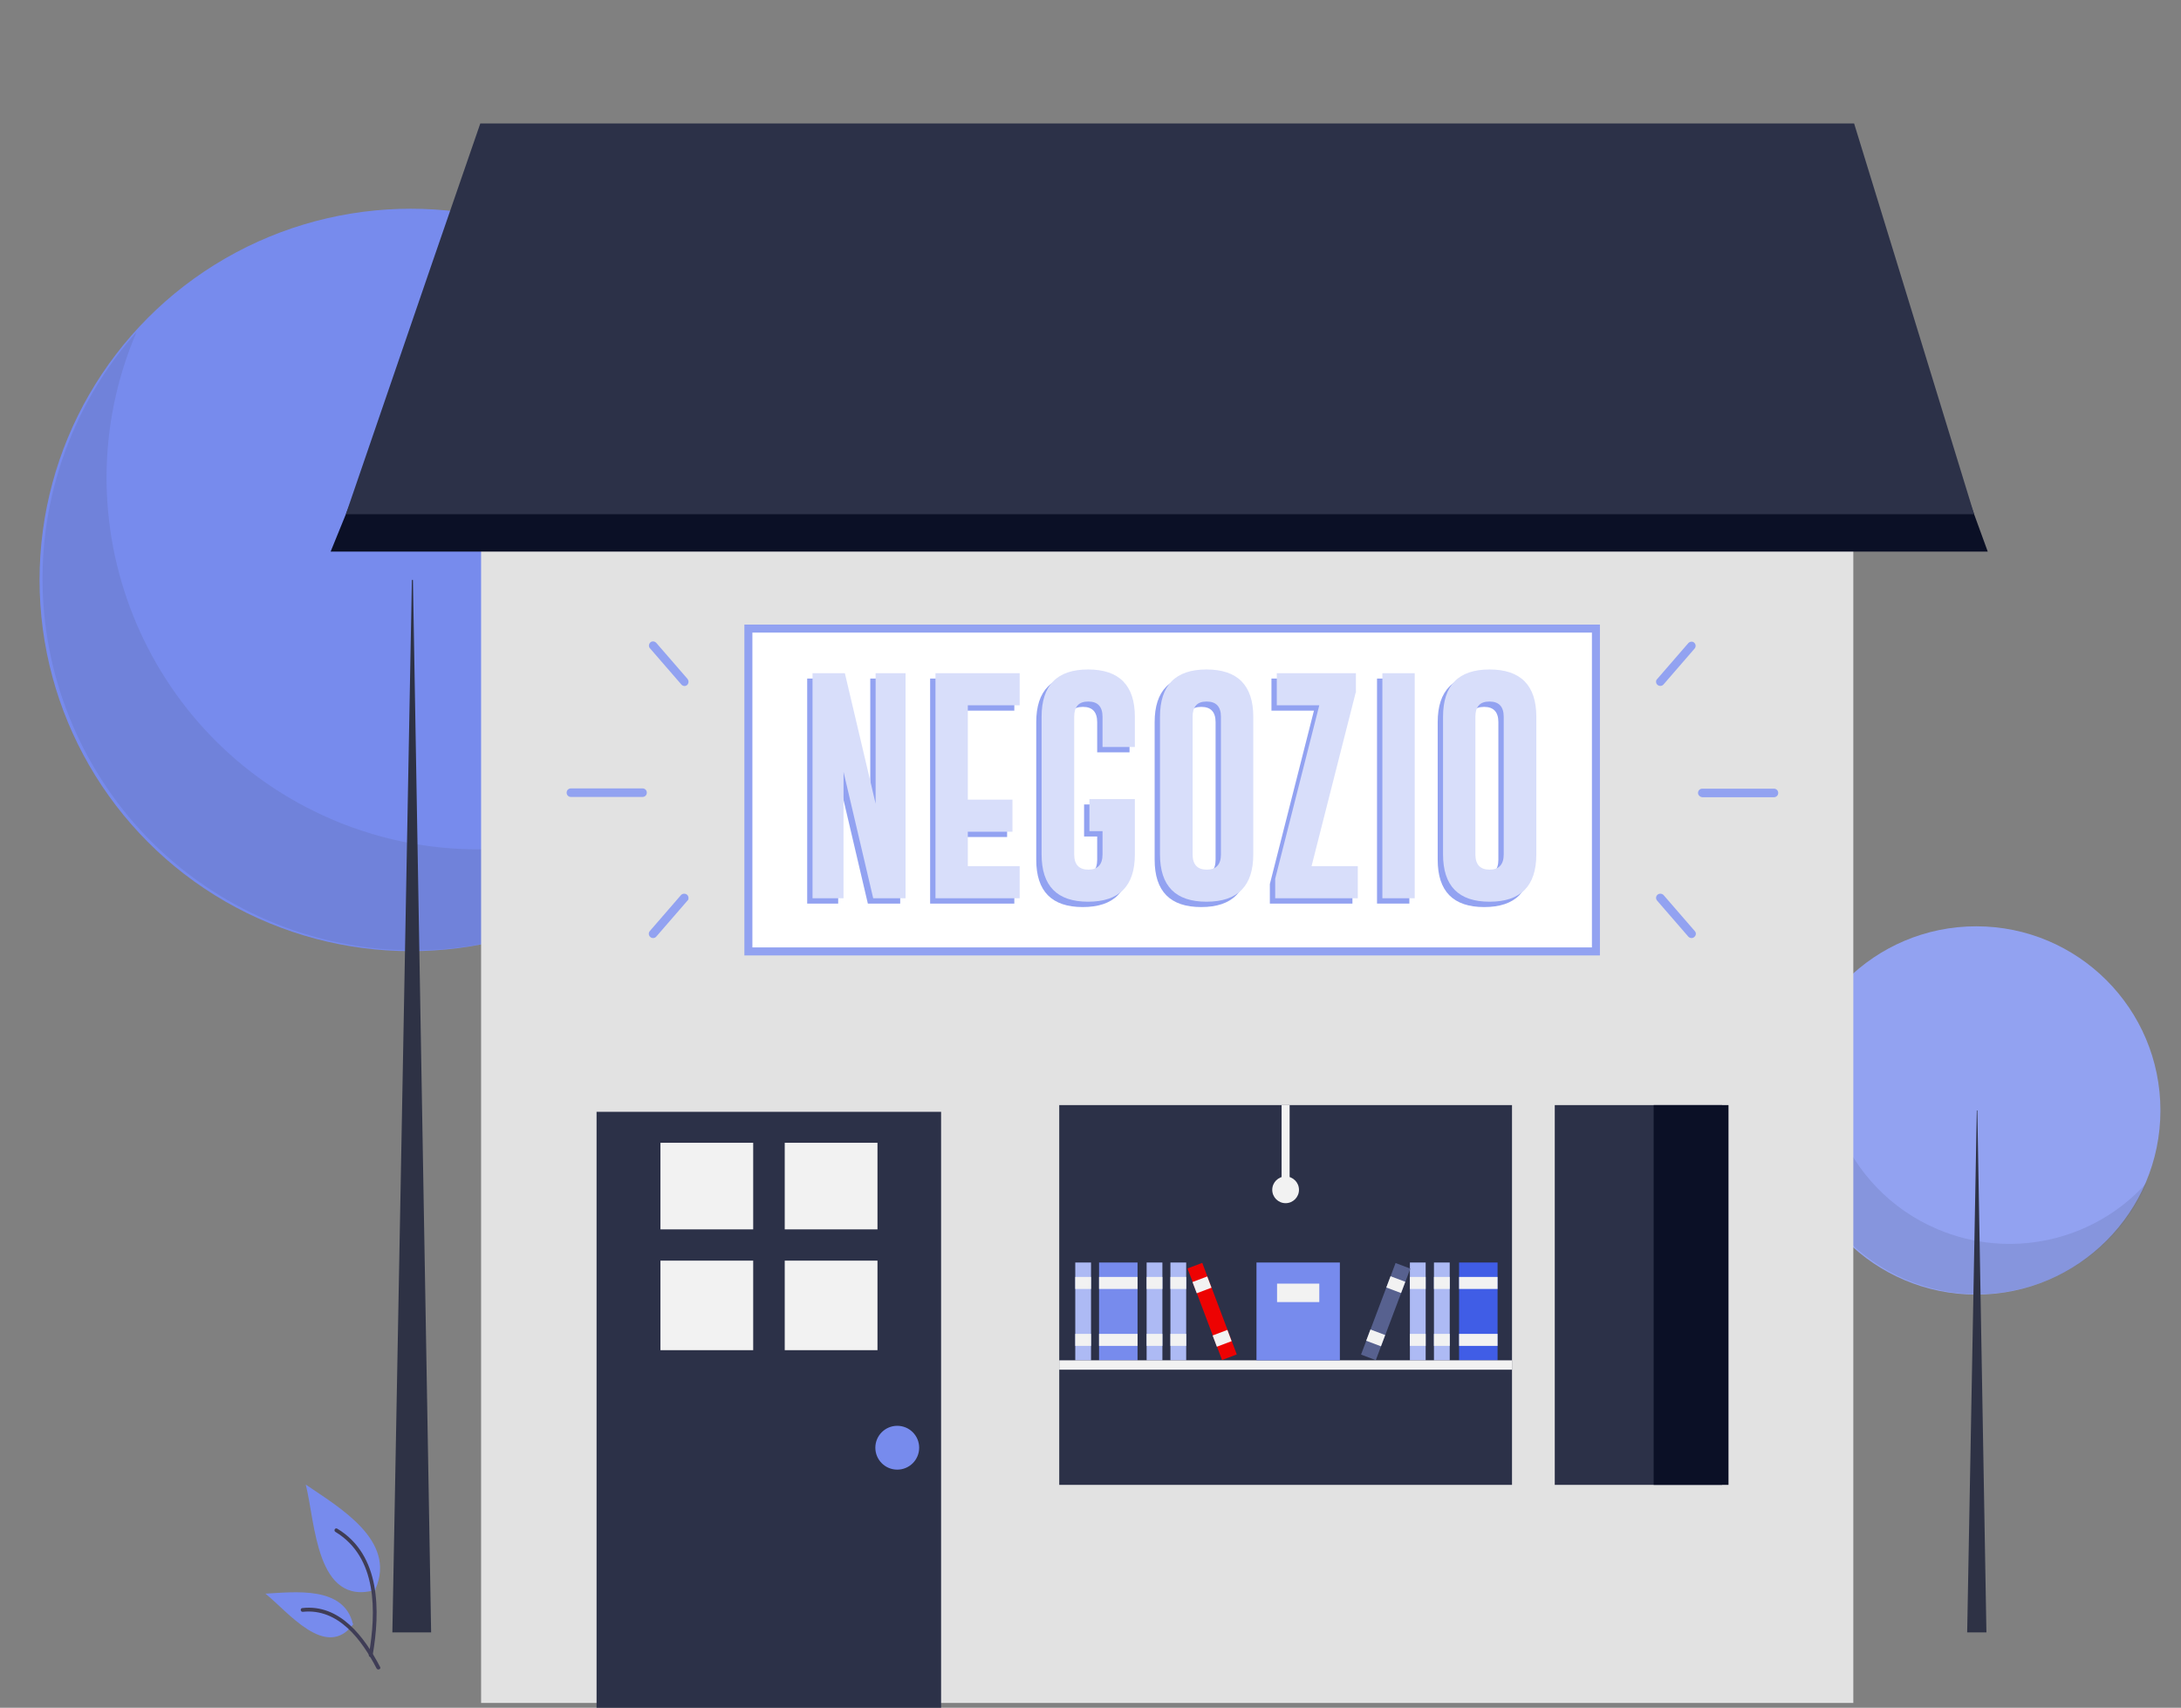 <?xml version="1.0" encoding="utf-8"?>
<!-- Generator: Adobe Illustrator 24.1.2, SVG Export Plug-In . SVG Version: 6.00 Build 0)  -->
<svg version="1.1" id="Livello_1" xmlns="http://www.w3.org/2000/svg" xmlns:xlink="http://www.w3.org/1999/xlink" x="0px" y="0px"
	 viewBox="0 0 816 639" style="enable-background:new 0 0 816 639;" xml:space="preserve">
<rect x="0" y="0" width="816" height="639" fill="#808080" stroke="none"/>
<style type="text/css">
	.st0{fill:#778BED;}
	.st1{opacity:0.2;fill:#57618F;enable-background:new    ;}
	.st2{fill:#2E3245;}
	.st3{fill:#92A2F1;}
	.st4{fill:#E2E2E2;}
	.st5{fill:#2C3148;}
	.st6{fill:#F2F2F2;}
	.st7{fill:#0B1026;}
	.st8{fill:#ADBAF4;}
	.st9{fill:#ED0202;}
	.st10{fill:#405DE6;}
	.st11{fill:#57618F;}
	.st12{fill:#FFFFFF;stroke:#92A2F1;stroke-width:3;stroke-miterlimit:10;}
	.st13{fill:#3F3D56;}
	.st14{fill:#D8DEFA;}
</style>
<g>
	<circle class="st0" cx="153.7" cy="217" r="138.9"/>
	<path class="st1" d="M51.1,124.2c-30.2,70.5,2.6,152.2,73.1,182.4c54.9,23.5,118.6,9.2,158.3-35.3
		c-30.1,70.5-111.7,103.2-182.2,73.1C29.7,314.2-3,232.6,27.1,162C33,148.2,41.1,135.4,51.1,124.2z"/>
	<polygon class="st2" points="154.1,217 154.5,217 161.3,610.8 146.8,610.8 	"/>
	<circle class="st3" cx="739.4" cy="415.5" r="68.9"/>
	<path class="st1" d="M688.5,369.5c-15,35,1.3,75.5,36.3,90.4c27.2,11.6,58.8,4.6,78.5-17.5c-15,35-55.5,51.2-90.4,36.3
		c-35-15-51.2-55.5-36.3-90.4C679.5,381.4,683.6,375,688.5,369.5z"/>
	<polygon class="st2" points="739.6,415.5 739.8,415.5 743.2,610.8 736,610.8 	"/>
	<rect x="180" y="190.4" class="st4" width="513.4" height="446.8"/>
	<rect x="223.2" y="416" class="st5" width="128.9" height="223"/>
	<rect x="247.1" y="427.6" class="st6" width="34.7" height="32.4"/>
	<rect x="293.6" y="427.6" class="st6" width="34.7" height="32.4"/>
	<rect x="247.1" y="471.7" class="st6" width="34.7" height="33.5"/>
	<rect x="293.6" y="471.7" class="st6" width="34.7" height="33.5"/>
	<circle class="st0" cx="335.7" cy="541.7" r="8.2"/>
	<rect x="396.3" y="413.5" class="st5" width="169.4" height="142.1"/>
	<rect x="581.7" y="413.5" class="st5" width="62.6" height="142.1"/>
	<rect x="618.7" y="413.5" class="st7" width="28" height="142.1"/>
	<rect x="402.3" y="472.4" class="st8" width="5.9" height="36.6"/>
	<rect x="402.3" y="477.8" class="st6" width="5.9" height="4.5"/>
	<rect x="402.3" y="499.1" class="st6" width="5.9" height="4.5"/>
	<rect x="411.2" y="472.4" class="st0" width="14.4" height="36.6"/>
	<rect x="411.2" y="477.8" class="st6" width="14.4" height="4.5"/>
	<rect x="411.2" y="499.1" class="st6" width="14.4" height="4.5"/>
	<rect x="429" y="472.4" class="st8" width="5.9" height="36.6"/>
	<rect x="429" y="477.8" class="st6" width="5.9" height="4.5"/>
	<rect x="429" y="499.1" class="st6" width="5.9" height="4.5"/>
	<rect x="437.9" y="472.4" class="st8" width="5.9" height="36.6"/>
	<rect x="437.9" y="477.8" class="st6" width="5.9" height="4.5"/>
	<rect x="437.9" y="499.1" class="st6" width="5.9" height="4.5"/>
	
		<rect x="450.3" y="472.4" transform="matrix(0.936 -0.353 0.353 0.936 -143.946 191.41)" class="st9" width="5.9" height="36.6"/>
	
		<rect x="446.5" y="478.5" transform="matrix(0.936 -0.353 0.353 0.936 -140.678 189.435)" class="st6" width="5.9" height="4.5"/>
	
		<rect x="454" y="498.5" transform="matrix(0.936 -0.353 0.353 0.936 -147.227 193.366)" class="st6" width="5.9" height="4.5"/>
	<rect x="545.9" y="472.4" class="st10" width="14.4" height="36.6"/>
	<rect x="545.9" y="477.8" class="st6" width="14.4" height="4.5"/>
	<rect x="545.9" y="499.1" class="st6" width="14.4" height="4.5"/>
	<rect x="536.5" y="472.4" class="st8" width="5.9" height="36.6"/>
	<rect x="536.5" y="477.8" class="st6" width="5.9" height="4.5"/>
	<rect x="536.5" y="499.1" class="st6" width="5.9" height="4.5"/>
	<rect x="527.5" y="472.4" class="st8" width="5.9" height="36.6"/>
	<rect x="527.5" y="477.8" class="st6" width="5.9" height="4.5"/>
	<rect x="527.5" y="499.1" class="st6" width="5.9" height="4.5"/>
	
		<rect x="499.8" y="487.8" transform="matrix(0.353 -0.936 0.936 0.353 -123.79 802.471)" class="st11" width="36.6" height="5.9"/>
	
		<rect x="519.7" y="477.8" transform="matrix(0.353 -0.936 0.936 0.353 -112.003 799.521)" class="st6" width="4.5" height="5.9"/>
	
		<rect x="512.2" y="497.7" transform="matrix(0.353 -0.936 0.936 0.353 -135.505 805.402)" class="st6" width="4.5" height="5.9"/>
	<rect x="396.3" y="509" class="st6" width="169.4" height="3.5"/>
	<rect x="470.1" y="472.4" class="st0" width="31.2" height="36.6"/>
	<rect x="477.8" y="480.3" class="st6" width="15.8" height="6.9"/>
	<rect x="479.5" y="413.5" class="st6" width="3" height="31.7"/>
	<circle class="st6" cx="481" cy="445.2" r="5"/>
	<g>
		<rect x="280" y="235.2" class="st12" width="317.1" height="120.8"/>
		<path id="e0eb6627-54a4-4797-861b-0d156b8b485b-476" class="st3" d="M619.6,255.1c0-0.4,0.1-0.7,0.4-1l11.7-13.5
			c0.6-0.6,1.6-0.7,2.2-0.1c0.6,0.6,0.7,1.5,0.1,2.2l-11.6,13.4c-0.6,0.7-1.6,0.7-2.2,0.2C619.8,256,619.6,255.6,619.6,255.1
			L619.6,255.1z"/>
		<path id="e13fc22b-cd18-4b6e-a2d4-df4b74c6b7e7-477" class="st3" d="M619.6,336c0-0.9,0.7-1.6,1.6-1.6c0.5,0,0.9,0.2,1.2,0.5
			l11.7,13.5c0.6,0.7,0.5,1.6-0.2,2.2c-0.6,0.6-1.6,0.5-2.2-0.1L620,337C619.8,336.8,619.6,336.4,619.6,336z"/>
		<path id="e9f776ed-f4b6-47dc-b212-c247d99ecb23-480" class="st3" d="M635.3,296.7c0-0.9,0.7-1.6,1.6-1.6h26.8
			c0.9,0,1.6,0.7,1.6,1.6s-0.7,1.6-1.6,1.6h-26.8C636,298.2,635.3,297.5,635.3,296.7z"/>
		<path id="e0eb6627-54a4-4797-861b-0d156b8b485b-476_1_" class="st3" d="M257.6,255.1c0,0.5-0.2,0.9-0.5,1.2
			c-0.7,0.6-1.6,0.5-2.2-0.2l-11.7-13.5c-0.6-0.6-0.5-1.6,0.1-2.2c0.6-0.6,1.6-0.5,2.2,0.1l11.7,13.5
			C257.5,254.4,257.6,254.7,257.6,255.1L257.6,255.1z"/>
		<path id="e13fc22b-cd18-4b6e-a2d4-df4b74c6b7e7-477_1_" class="st3" d="M257.2,337l-11.7,13.5c-0.6,0.6-1.5,0.7-2.2,0.1
			s-0.7-1.6-0.2-2.2l11.7-13.5c0.3-0.3,0.7-0.5,1.2-0.5c0.9,0,1.6,0.7,1.6,1.6C257.6,336.4,257.5,336.8,257.2,337z"/>
		<path id="e9f776ed-f4b6-47dc-b212-c247d99ecb23-480_1_" class="st3" d="M240.4,298.2h-26.8c-0.9,0-1.6-0.7-1.6-1.6
			s0.7-1.6,1.6-1.6h26.8c0.9,0,1.6,0.7,1.6,1.6S241.3,298.2,240.4,298.2z"/>
	</g>
	<path id="fd275a8b-ba12-4d4d-adbf-79ebe2765098-548" class="st0" d="M140.6,594.9c-22.4,6.4-22.6-25.2-26.2-39.4
		c12.6,8.6,34,20.9,26.1,39"/>
	<path id="fd36d152-0ef2-4ddc-ad5e-c52cba6d2e61-549" class="st13" d="M139.4,619.5c2.9-16.6,3.1-37.7-13.2-47.5
		c-0.8-0.5-1.5,0.7-0.7,1.2c15.7,9.5,15.3,29.9,12.5,45.9c-0.1,0.4,0.1,0.8,0.5,0.9C138.9,620,139.3,619.8,139.4,619.5L139.4,619.5z
		"/>
	<path id="b2b22ba2-fa03-45e4-b19b-719bd4738787-550" class="st0" d="M132.2,607.7c-10.2,13.7-24.5-4.7-32.9-11.4
		c11.2-0.6,29.2-2.9,32.7,11.2"/>
	<path id="b34fb090-06bf-4a57-8290-23762b8330c7-551" class="st13" d="M142.2,623.7c-5.8-11.1-15-23.6-29.1-22
		c-0.9,0.1-0.7,1.5,0.2,1.4c13.4-1.4,22.1,10.6,27.6,21.2C141.4,625.1,142.7,624.5,142.2,623.7z"/>
	<polygon class="st7" points="743.7,206.4 123.7,206.4 129.4,192.4 161.4,113.4 179.7,68.4 693.7,68.4 710,113.4 738.6,192.4 	"/>
	<polygon class="st5" points="738.6,192.4 129.4,192.4 161.4,99.2 179.7,46.2 693.7,46.2 710,99.2 	"/>
	<g>
		<path class="st3" d="M302,253.9h12.1l11.5,48.8v-48.8h11.2v84.2h-12.1l-11.1-47.3v47.3H302V253.9z"/>
		<path class="st3" d="M348,253.9h31.5v12h-19.4v35.3h16.7v12h-16.7v12.9h19.4v12H348V253.9z"/>
		<path class="st3" d="M405.5,301h17.1v20.7c0,11.8-5.8,17.7-17.5,17.7c-11.6,0-17.4-5.9-17.4-17.7v-51.5c0-11.8,5.8-17.7,17.4-17.7
			c11.6,0,17.5,5.9,17.5,17.7v11.3h-12.1v-11.3c0-3.8-1.8-5.7-5.3-5.7h-0.1c-3.5,0-5.2,1.9-5.2,5.7v51.5c0,3.8,1.8,5.7,5.3,5.7
			c3.5,0,5.3-1.9,5.3-5.7v-8.7h-4.9V301z"/>
		<path class="st3" d="M466.9,321.7c0,11.8-5.8,17.7-17.5,17.7c-11.6,0-17.4-5.9-17.4-17.7v-51.5c0-11.8,5.8-17.7,17.4-17.7
			c11.6,0,17.5,5.9,17.5,17.7V321.7z M454.8,270.2c0-3.8-1.8-5.7-5.3-5.7h-0.1c-3.5,0-5.2,1.9-5.2,5.7v51.5c0,3.8,1.8,5.7,5.3,5.7
			c3.5,0,5.3-1.9,5.3-5.7V270.2z"/>
		<path class="st3" d="M505.2,261.2l-16.5,64.9H506v12h-30.9v-7.3l16.5-64.9h-15.9v-12h29.6V261.2z"/>
		<path class="st3" d="M515.2,253.9h12.1v84.2h-12.1V253.9z"/>
		<path class="st3" d="M572.8,321.7c0,11.8-5.8,17.7-17.5,17.7c-11.6,0-17.4-5.9-17.4-17.7v-51.5c0-11.8,5.8-17.7,17.4-17.7
			c11.6,0,17.5,5.9,17.5,17.7V321.7z M560.6,270.2c0-3.8-1.8-5.7-5.3-5.7h-0.1c-3.5,0-5.2,1.9-5.2,5.7v51.5c0,3.8,1.8,5.7,5.3,5.7
			c3.5,0,5.3-1.9,5.3-5.7V270.2z"/>
	</g>
	<g>
		<path class="st14" d="M304,251.9h12.1l11.5,48.8v-48.8h11.2v84.2h-12.1l-11.1-47.3v47.3H304V251.9z"/>
		<path class="st14" d="M350,251.9h31.5v12h-19.4v35.3h16.7v12h-16.7v12.9h19.4v12H350V251.9z"/>
		<path class="st14" d="M407.5,299h17.1v20.7c0,11.8-5.8,17.7-17.5,17.7c-11.6,0-17.4-5.9-17.4-17.7v-51.5
			c0-11.8,5.8-17.7,17.4-17.7c11.6,0,17.5,5.9,17.5,17.7v11.3h-12.1v-11.3c0-3.8-1.8-5.7-5.3-5.7h-0.1c-3.5,0-5.2,1.9-5.2,5.7v51.5
			c0,3.8,1.8,5.7,5.3,5.7c3.5,0,5.3-1.9,5.3-5.7v-8.7h-4.9V299z"/>
		<path class="st14" d="M468.9,319.7c0,11.8-5.8,17.7-17.5,17.7c-11.6,0-17.4-5.9-17.4-17.7v-51.5c0-11.8,5.8-17.7,17.4-17.7
			c11.6,0,17.5,5.9,17.5,17.7V319.7z M456.8,268.2c0-3.8-1.8-5.7-5.3-5.7h-0.1c-3.5,0-5.2,1.9-5.2,5.7v51.5c0,3.8,1.8,5.7,5.3,5.7
			c3.5,0,5.3-1.9,5.3-5.7V268.2z"/>
		<path class="st14" d="M507.2,259.2l-16.5,64.9H508v12h-30.9v-7.3l16.5-64.9h-15.9v-12h29.6V259.2z"/>
		<path class="st14" d="M517.2,251.9h12.1v84.2h-12.1V251.9z"/>
		<path class="st14" d="M574.8,319.7c0,11.8-5.8,17.7-17.5,17.7c-11.6,0-17.4-5.9-17.4-17.7v-51.5c0-11.8,5.8-17.7,17.4-17.7
			c11.6,0,17.5,5.9,17.5,17.7V319.7z M562.6,268.2c0-3.8-1.8-5.7-5.3-5.7h-0.1c-3.5,0-5.2,1.9-5.2,5.7v51.5c0,3.8,1.8,5.7,5.3,5.7
			c3.5,0,5.3-1.9,5.3-5.7V268.2z"/>
	</g>
</g>
</svg>
